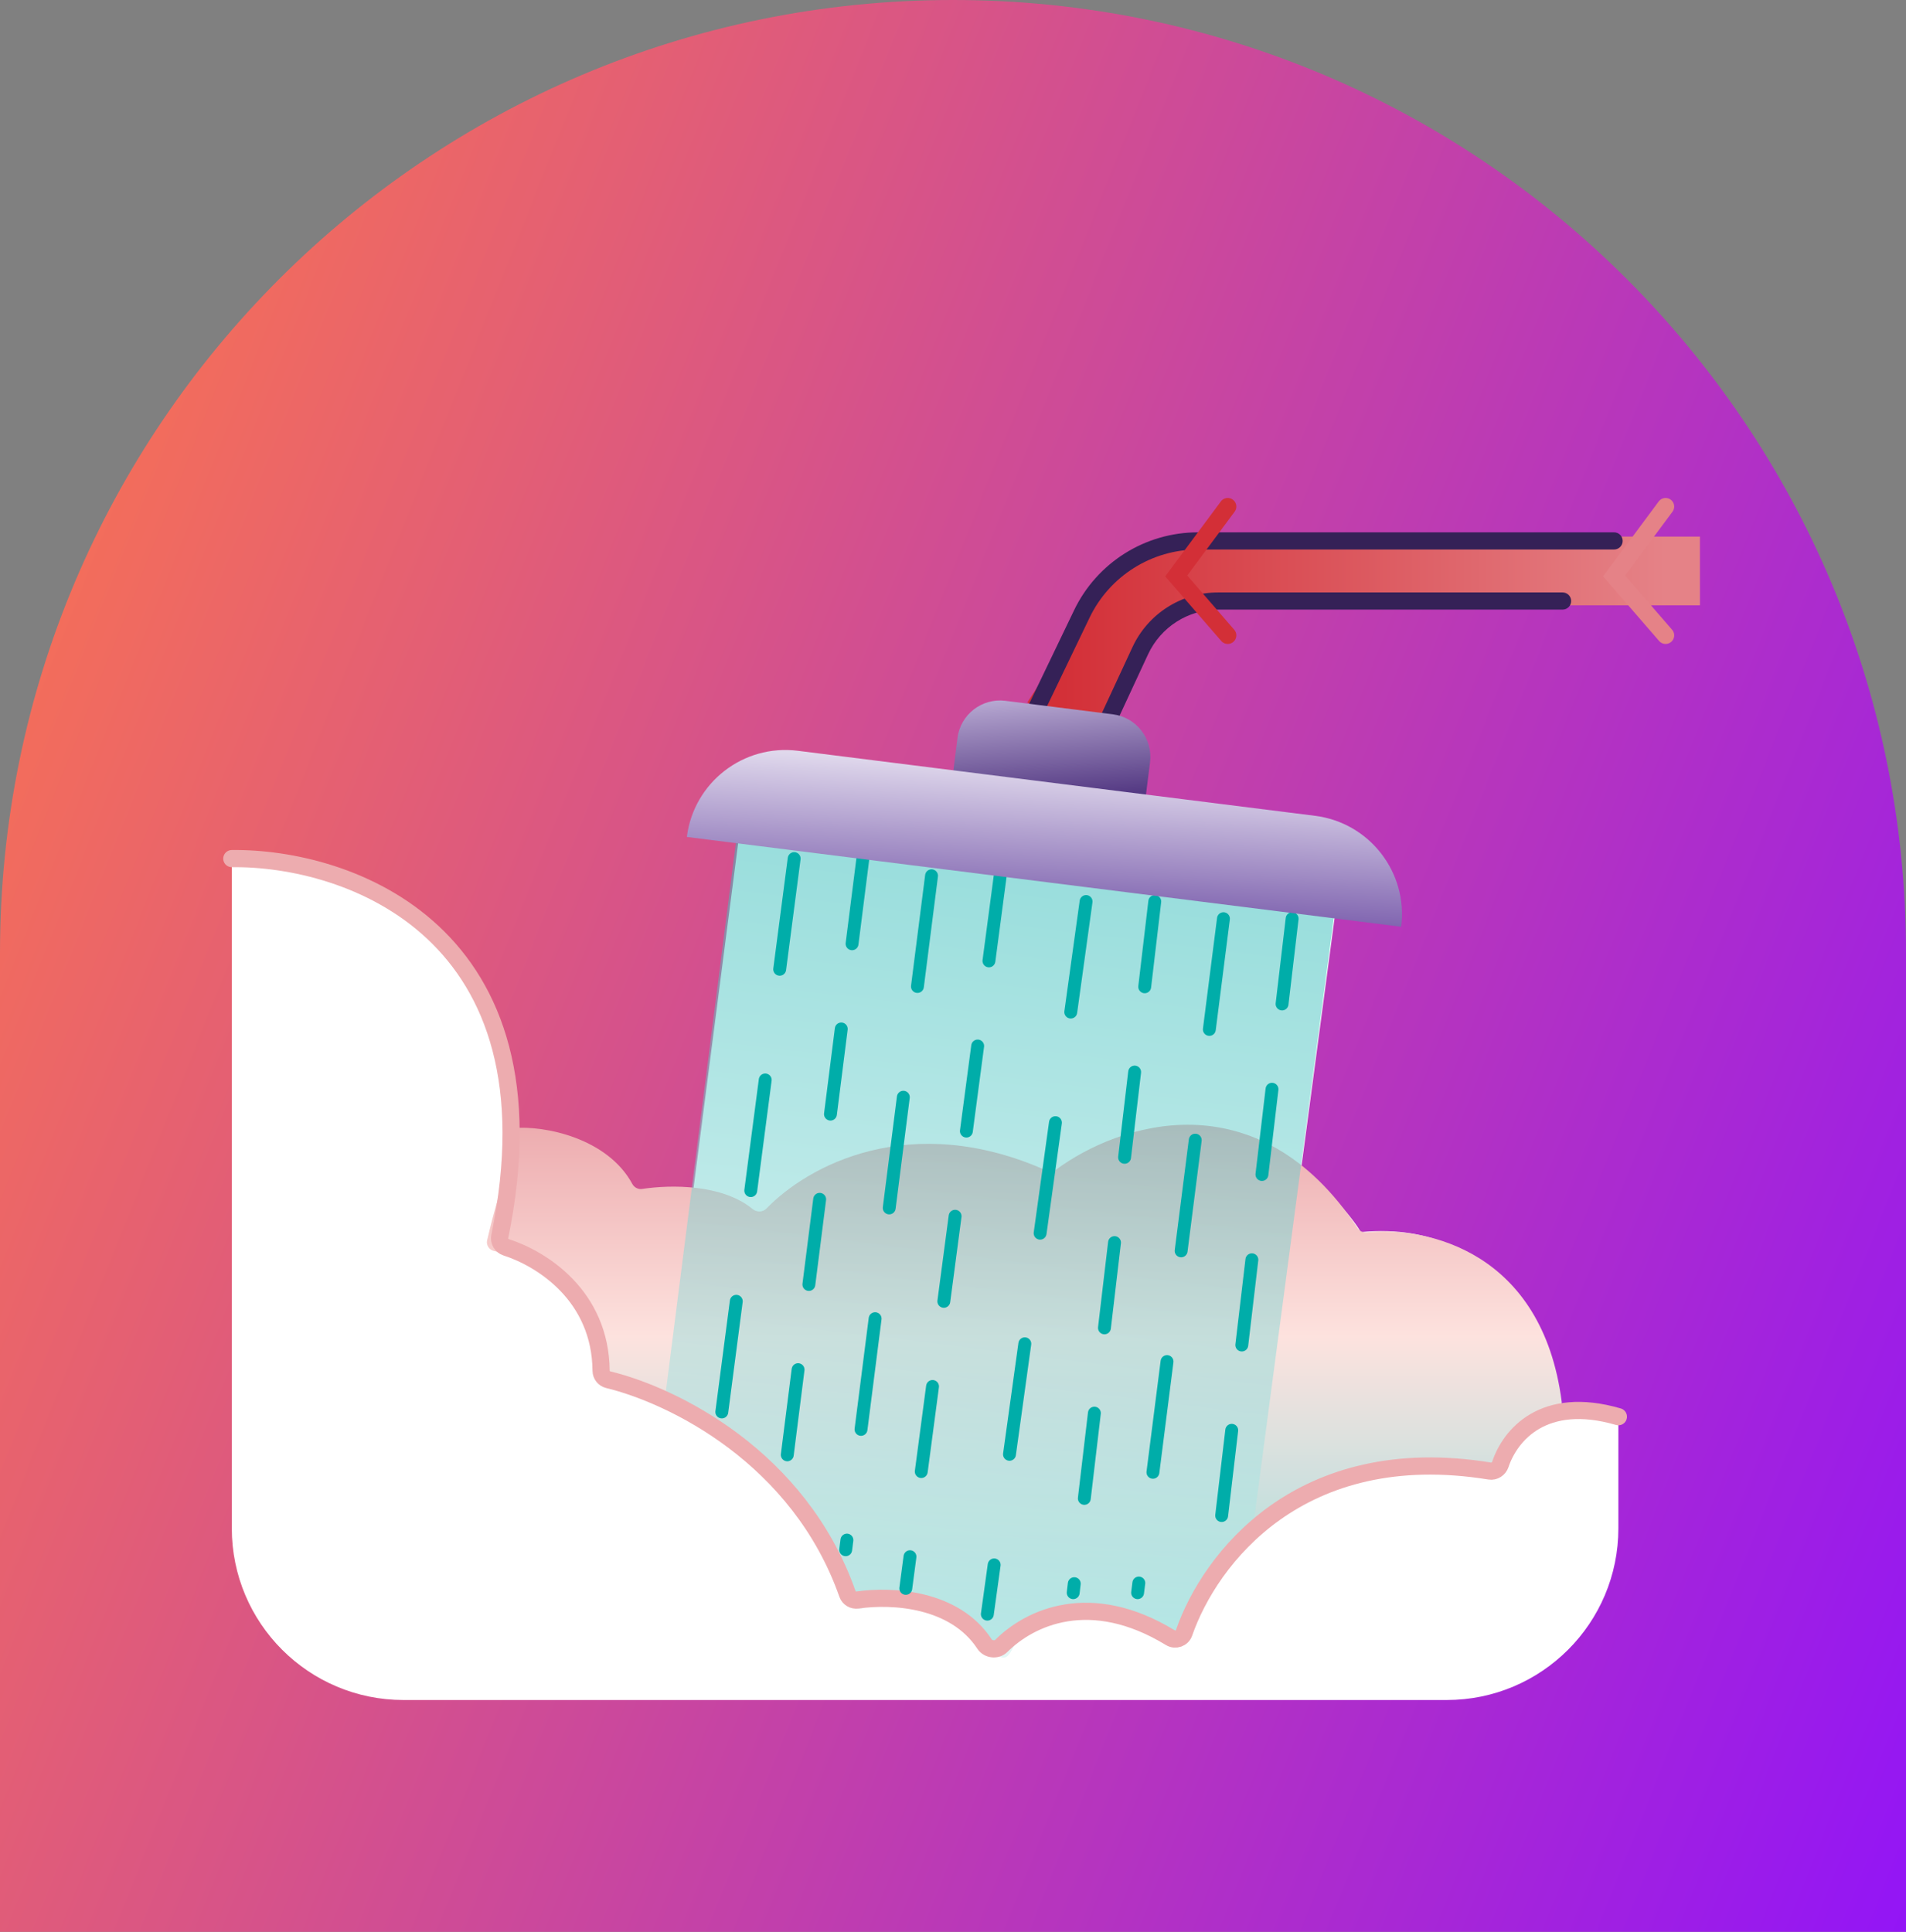 <?xml version="1.0" encoding="UTF-8"?><svg width="222" height="225" viewBox="0 0 222 225" fill="none" xmlns="http://www.w3.org/2000/svg">
<rect x="0" y="0" width="222" height="225" fill="#808080" stroke="none"/>
<g clip-path="url(#clip0_36_10)">
<path d="M0 111C0 49.696 49.696 0 111 0C172.304 0 222 49.696 222 111V225H0V111Z" fill="url(#paint0_linear_36_10)"/>
<path d="M80.5 140.5L86 98L155.5 106.5L151.5 136.5C154.3 138.1 157.333 141.5 158.5 143.5C175.7 141.9 180.167 157.5 181 165C183.8 164.2 187.667 164.333 188.5 165V178C188.5 189.046 179.546 198 168.5 198H47C35.954 198 27 189.046 27 178V100C53.4 100.4 59.667 121.333 59.5 131.5C67.5 130.7 73.333 137.667 75 140.5C76.6 139.3 79.167 140.167 80.5 140.5Z" fill="white"/>
<path d="M123 84L133.019 68.754C133.943 67.347 135.514 66.5 137.197 66.5H198" stroke="url(#paint1_linear_36_10)" stroke-width="8"/>
<path d="M182 71C182.552 71 183 70.552 183 70C183 69.448 182.552 69 182 69V71ZM129.907 84.421L133.719 76.21L131.905 75.368L128.093 83.579L129.907 84.421ZM141.882 71H182V69H141.882V71ZM133.719 76.21C135.195 73.033 138.379 71 141.882 71V69C137.601 69 133.708 71.484 131.905 75.368L133.719 76.21Z" fill="#352157"/>
<path d="M188 64C188.552 64 189 63.552 189 63C189 62.448 188.552 62 188 62V64ZM120.901 84.433L126.909 71.935L125.107 71.068L119.099 83.567L120.901 84.433ZM139.527 64H188V62H139.527V64ZM126.909 71.935C129.24 67.085 134.146 64 139.527 64V62C133.377 62 127.771 65.525 125.107 71.068L126.909 71.935Z" fill="#352157"/>
<path d="M73.646 137.89C70.755 132.547 63.43 131.074 59.809 131.388C59.334 131.43 59.001 131.848 58.997 132.325C58.959 138.208 58.464 137.09 56.738 144.463C56.607 145.022 56.98 145.577 57.54 145.703C65.888 147.571 69.292 154.341 69.496 158.87C69.516 159.312 69.792 159.712 70.209 159.859C86.671 165.651 95.44 177.765 98.682 186.14C98.869 186.624 99.387 186.897 99.894 186.785C107.923 185.006 112.882 188.072 114.95 191.118C115.466 191.878 116.94 192.073 117.561 191.396C122.366 186.168 130.061 187.228 135.458 190.352C136.006 190.67 136.724 190.443 136.984 189.865C144.736 172.636 164.472 170.167 173.688 171.379C174.162 171.442 174.617 171.175 174.827 170.746C176.124 168.098 178.963 165.402 181.197 164.405C181.647 164.204 181.962 163.742 181.898 163.254C179.624 145.772 166.23 142.8 159.138 143.536C158.748 143.576 158.359 143.392 158.143 143.065C146.436 125.348 130.184 130.9 122.984 136.245C122.682 136.469 122.279 136.51 121.935 136.357C105.971 129.214 94.024 135.835 89.27 140.759C88.847 141.197 88.136 141.205 87.665 140.818C84.135 137.911 78.132 137.965 74.791 138.476C74.326 138.547 73.87 138.304 73.646 137.89Z" fill="url(#paint2_linear_36_10)"/>
<path d="M85.906 96.63L155.571 105.299L146 177.5L140.5 184C140.5 184 139.5 192.25 137 191C114 179.5 120.421 198.426 115 191.5C106 180 100.027 190.268 99 186.5C96 175.5 77.5 162.5 77.5 162.5L85.906 96.63Z" fill="url(#paint3_linear_36_10)" fill-opacity="0.5"/>
<path d="M111.52 85.961C111.864 83.221 114.365 81.279 117.105 81.624L129.612 83.196C132.352 83.54 134.294 86.041 133.95 88.781L133.429 92.917L111 90.098L111.52 85.961Z" fill="url(#paint4_linear_36_10)"/>
<path d="M194 59L188 67.077L194 74" stroke="#E58287" stroke-width="2" stroke-linecap="round"/>
<path d="M143 59L137 67.077L143 74" stroke="#D32F37" stroke-width="2" stroke-linecap="round"/>
<path d="M27 100.002C40.543 99.837 65.543 108.445 58.209 144.023C58.099 144.557 58.423 145.101 58.942 145.268C63.154 146.624 69.935 150.931 70.013 159.651C70.018 160.141 70.35 160.572 70.826 160.687C78.347 162.51 93.085 169.67 98.713 185.656C98.882 186.134 99.374 186.425 99.875 186.353C103.97 185.768 111.203 186.189 114.672 191.48C115.094 192.124 116.084 192.237 116.629 191.694C119.934 188.398 126.99 185.052 136.323 190.744C136.908 191.101 137.689 190.822 137.913 190.174C140.89 181.588 151.391 167.73 173.519 171.332C174.058 171.42 174.582 171.071 174.754 170.553C175.881 167.172 179.758 162.453 188.5 165.002" stroke="#EDACAF" stroke-width="2" stroke-linecap="round"/>
<path d="M92.5 100L84 165" stroke="#00ADA9" stroke-width="1.5" stroke-linecap="round" stroke-dasharray="13 13"/>
<path d="M100.5 100L91.5 171" stroke="#00ADA9" stroke-width="1.5" stroke-linecap="round" stroke-dasharray="10 10"/>
<path d="M108.5 102L98.5 180.5" stroke="#00ADA9" stroke-width="1.5" stroke-linecap="round" stroke-dasharray="13 13"/>
<path d="M116.5 102L105.5 185" stroke="#00ADA9" stroke-width="1.5" stroke-linecap="round" stroke-dasharray="10 10"/>
<path d="M126.5 105L115 188" stroke="#00ADA9" stroke-width="1.5" stroke-linecap="round" stroke-dasharray="13 13"/>
<path d="M134.5 105L125 185.5" stroke="#00ADA9" stroke-width="1.5" stroke-linecap="round" stroke-dasharray="10 10"/>
<path d="M142.5 107L132.5 185.5" stroke="#00ADA9" stroke-width="1.5" stroke-linecap="round" stroke-dasharray="13 13"/>
<path d="M150.5 107L142 179" stroke="#00ADA9" stroke-width="1.5" stroke-linecap="round" stroke-dasharray="10 10"/>
<path d="M80 97.48C80.797 91.14 86.583 86.646 92.923 87.443L153.168 95.016C159.508 95.814 164.002 101.599 163.205 107.94L80 97.48Z" fill="url(#paint5_linear_36_10)"/>
</g>
<defs>
<linearGradient id="paint0_linear_36_10" x1="20.931" y1="36.039" x2="259.427" y2="131.086" gradientUnits="userSpaceOnUse">
<stop stop-color="#F36D5B"/>
<stop offset="1" stop-color="#9315F6"/>
</linearGradient>
<linearGradient id="paint1_linear_36_10" x1="123" y1="76.5" x2="194" y2="76.5" gradientUnits="userSpaceOnUse">
<stop stop-color="#D32F37"/>
<stop offset="1" stop-color="#E58287"/>
</linearGradient>
<linearGradient id="paint2_linear_36_10" x1="120" y1="131" x2="120" y2="192.614" gradientUnits="userSpaceOnUse">
<stop stop-color="#EDACAF"/>
<stop offset="0.4" stop-color="#FDE2DE"/>
<stop offset="1" stop-color="#99DEDD"/>
</linearGradient>
<linearGradient id="paint3_linear_36_10" x1="120.739" y1="100.964" x2="109.826" y2="188.665" gradientUnits="userSpaceOnUse">
<stop stop-color="#33BDBA"/>
<stop offset="1" stop-color="#CCEFEE"/>
</linearGradient>
<linearGradient id="paint4_linear_36_10" x1="119.699" y1="80.393" x2="120.778" y2="94.382" gradientUnits="userSpaceOnUse">
<stop stop-color="#BEB0D7"/>
<stop offset="1" stop-color="#4A2E7B"/>
</linearGradient>
<linearGradient id="paint5_linear_36_10" x1="109" y1="87.5" x2="108" y2="105.5" gradientUnits="userSpaceOnUse">
<stop stop-color="#E6E0F0"/>
<stop offset="1" stop-color="#7D61AE"/>
</linearGradient>
<clipPath id="clip0_36_10">
<rect width="222" height="225" fill="white"/>
</clipPath>
</defs>
</svg>
